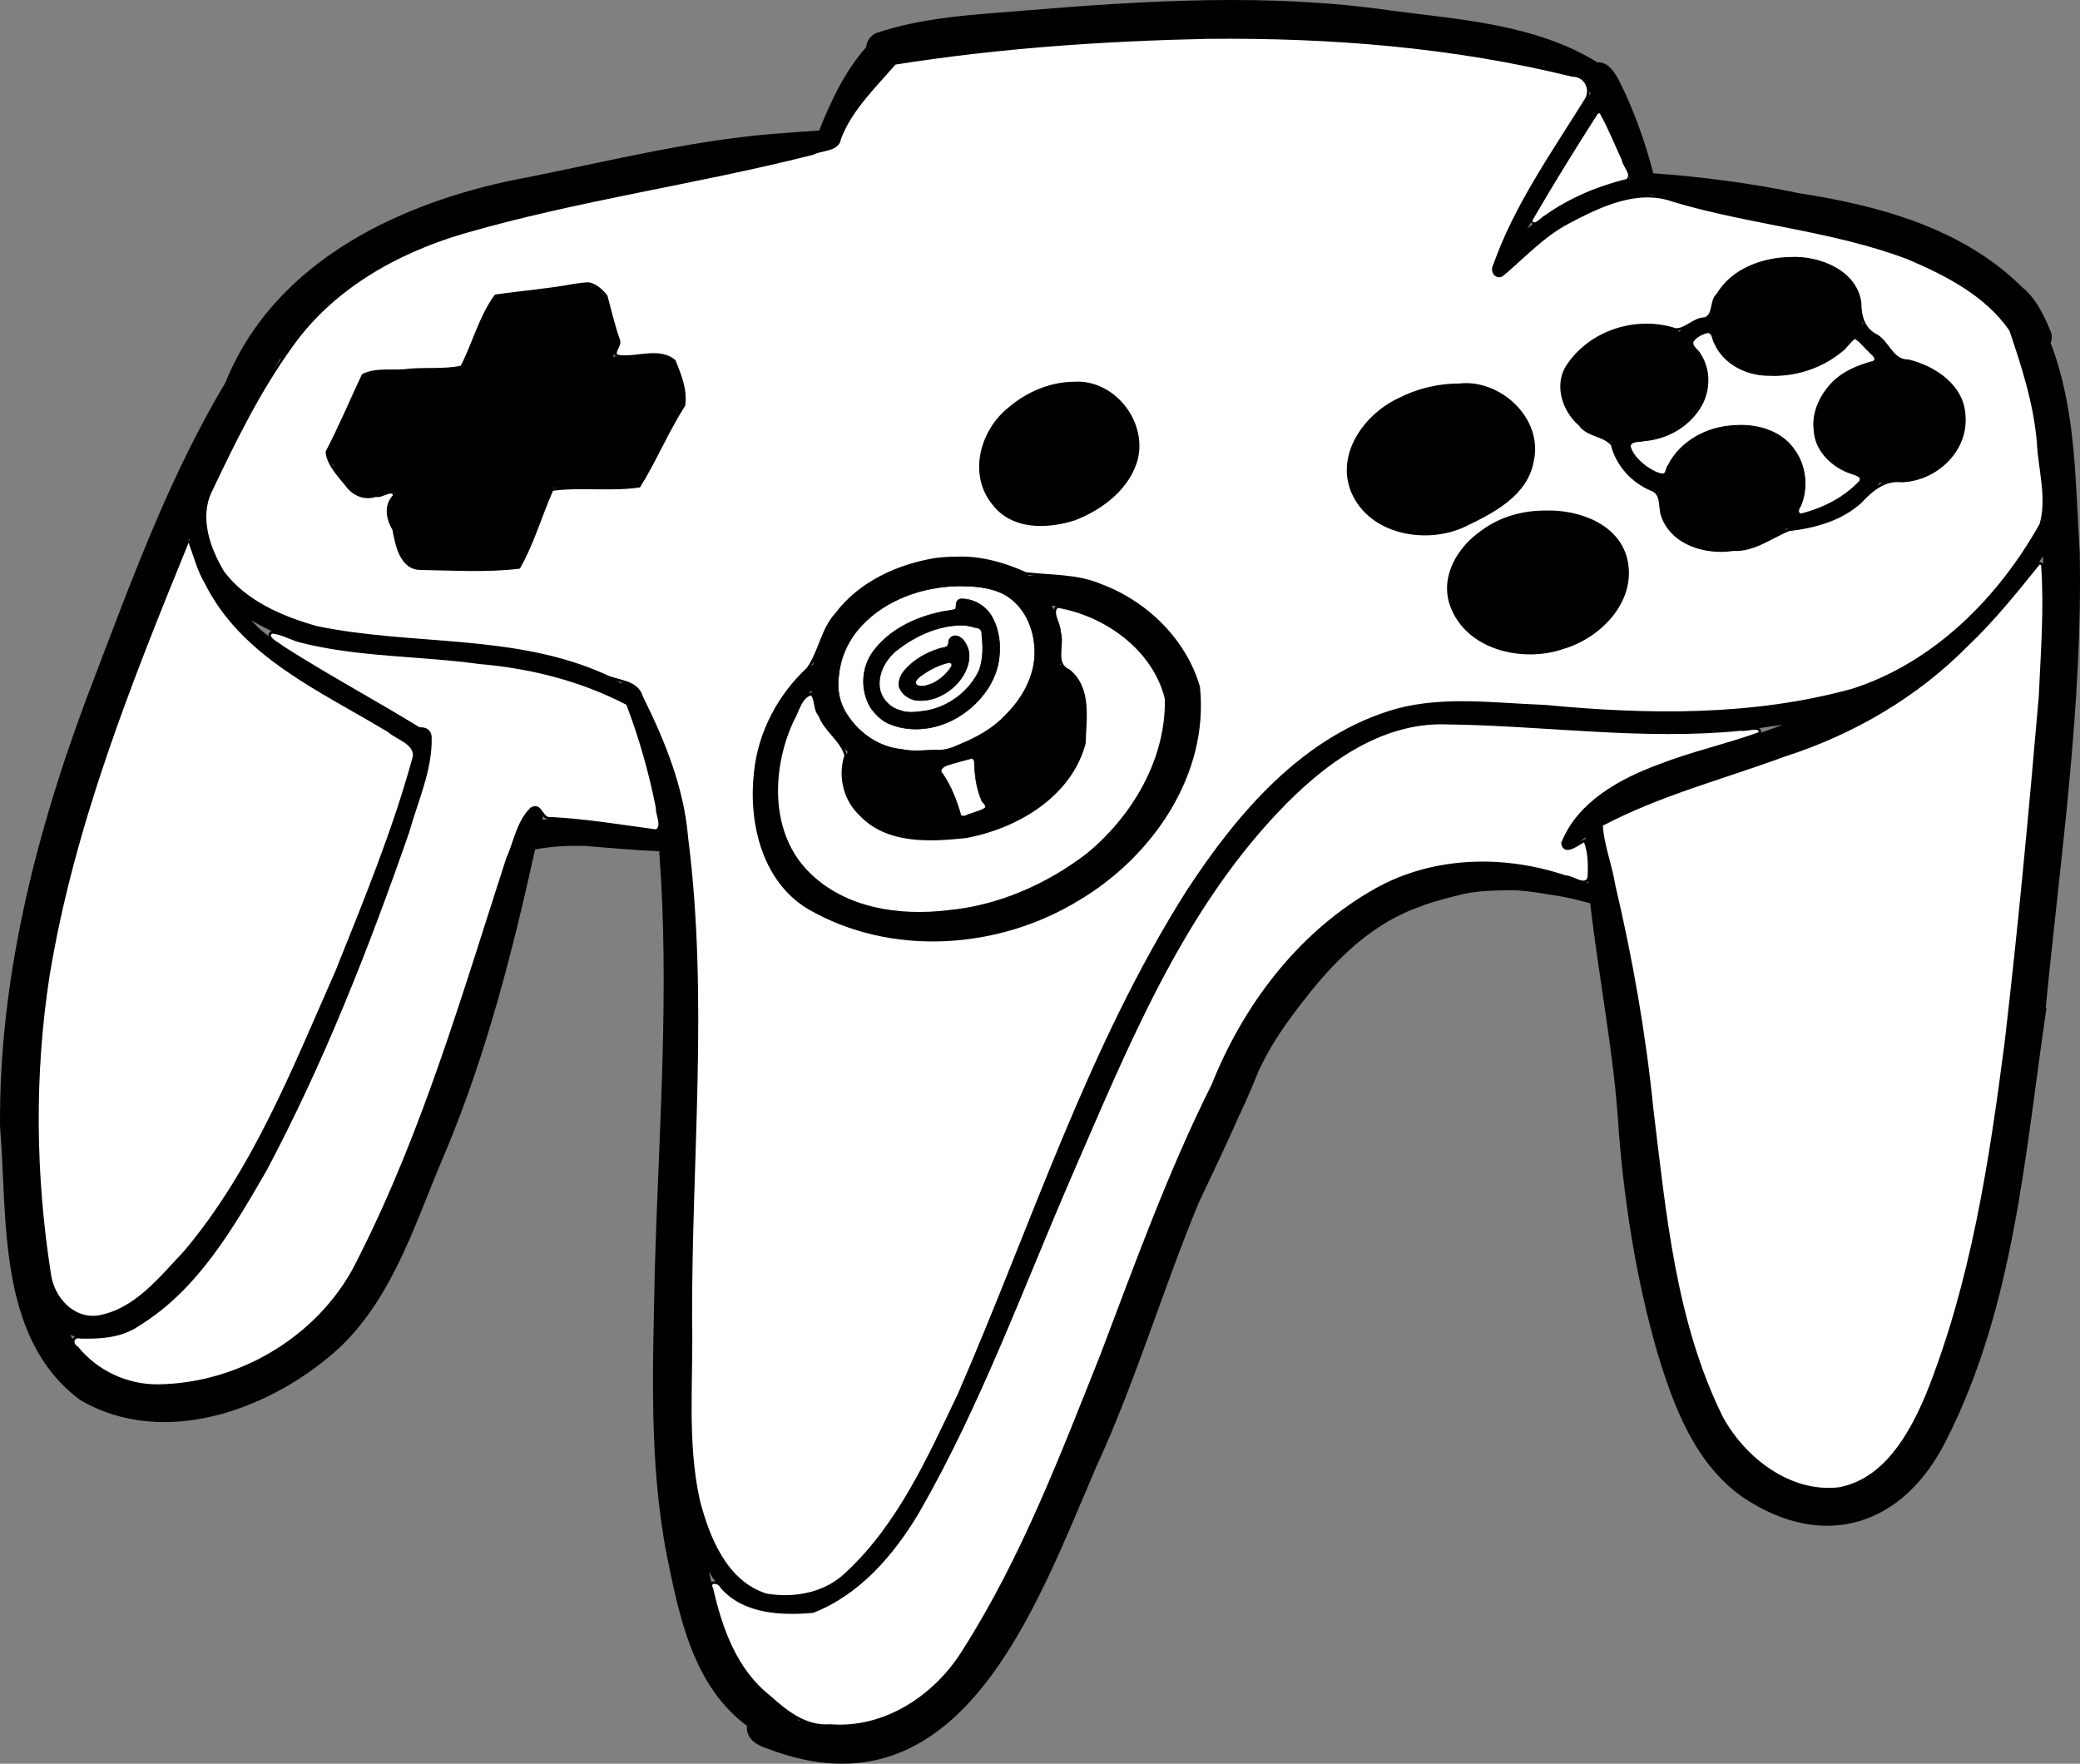 <?xml version="1.0" encoding="UTF-8" standalone="no"?>
<svg
   viewBox="0 0 89.993 76.302"
   x="0px"
   y="0px"
   version="1.1"
   id="svg2"
   sodipodi:docname="n64-w-mike-o.svg"
   width="89.993"
   height="76.302"
   inkscape:version="1.3.2 (091e20e, 2023-11-25, custom)"
   xmlns:inkscape="http://www.inkscape.org/namespaces/inkscape"
   xmlns:sodipodi="http://sodipodi.sourceforge.net/DTD/sodipodi-0.dtd"
   xmlns="http://www.w3.org/2000/svg"
   xmlns:svg="http://www.w3.org/2000/svg">
  <rect x="0" y="0" width="89.993" height="76.302" fill="#808080" stroke="none"/>
  <defs
     id="defs2" />
  <sodipodi:namedview
     id="namedview2"
     pagecolor="#ffffff"
     bordercolor="#000000"
     borderopacity="0.25"
     inkscape:showpageshadow="2"
     inkscape:pageopacity="0.0"
     inkscape:pagecheckerboard="true"
     inkscape:deskcolor="#d1d1d1"
     inkscape:zoom="9.096"
     inkscape:cx="6.7062445"
     inkscape:cy="55.46394"
     inkscape:window-width="3440"
     inkscape:window-height="1351"
     inkscape:window-x="-9"
     inkscape:window-y="-9"
     inkscape:window-maximized="1"
     inkscape:current-layer="svg2" />
  <g
     id="g1"
     transform="translate(-4.979,-11.844)">
    <path
       d="m 48.3,39.82 c 0,0 0,-0.04 0,-0.05 0,0.02 0,0.04 0,0.05 z m -5.55,0.07 c 0.84,-1.05 2.21,-1.61 3.53,-1.75 -0.12,-0.25 0.11,-0.53 0.37,-0.47 0.63,0.02 1.2,0.45 1.43,1.03 1.14,2.67 -1.83,5.46 -4.46,4.62 -1.43,-0.48 -1.78,-2.3 -0.87,-3.42 z m 1.08,2.56 v 0 c 0.06,0.02 0.12,0.05 0.18,0.07 H 44 c 0.25,0.08 0.5,0.06 0.75,0.04 h -0.01 c 0.7,-0.07 1.37,-0.36 1.88,-0.84 -0.02,0.01 -0.03,0.03 -0.05,0.04 0.23,-0.21 0.43,-0.46 0.6,-0.73 0,0.02 -0.02,0.04 -0.03,0.05 0.28,-0.47 0.3,-1.03 0.26,-1.56 v 0 C 47.38,39.39 47.37,39.25 47.34,39.11 47.07,39.07 46.8,38.96 46.52,38.96 h 0.01 c -1,0.05 -1.99,0.49 -2.75,1.12 v 0 c -0.07,0.06 -0.14,0.13 -0.21,0.2 v 0 c 0,0 -0.03,0.02 -0.04,0.04 0,0 0.01,-0.01 0.02,-0.02 -0.2,0.25 -0.36,0.53 -0.42,0.85 -0.13,0.54 0.16,1.1 0.68,1.3 z m 2.11,-2.7 c -0.11,-0.34 0.32,-0.64 0.61,-0.42 0.26,0.18 0.4,0.46 0.45,0.76 0.09,1.25 -1.46,2.49 -2.66,2.07 -1.58,-0.87 0.57,-2.31 1.59,-2.41 z m -1.3,1.65 c 0.17,0.09 0.38,0.03 0.56,-0.02 v 0 c 0.39,-0.15 0.7,-0.46 0.93,-0.8 v 0 c 0,0 0.01,-0.01 0.02,-0.02 v 0 c -0.32,0.06 -0.63,0.19 -0.92,0.34 0.02,0 0.03,-0.01 0.05,-0.02 -0.18,0.1 -0.35,0.2 -0.5,0.34 v 0 c -0.05,0.05 -0.1,0.11 -0.14,0.18 z m -12.28,0.01 c 0,0 -0.02,-0.02 -0.03,-0.03 0,0.01 0.02,0.02 0.03,0.03 z m 61.16,14.05 c -0.93,6.31 -1.39,12.88 -4.32,18.66 -1.84,3.73 -5.29,4.85 -8.8,2.51 -2.09,-1.46 -3.01,-3.94 -3.72,-6.29 -0.89,-3.09 -1.4,-6.3 -1.66,-9.5 -0.19,-3.33 -0.86,-6.61 -1.24,-9.92 -0.46,-0.12 -0.92,-0.24 -1.39,-0.32 0.02,0 0.04,0 0.06,0.01 -0.28,-0.04 -0.56,-0.09 -0.83,-0.13 h 0.02 c -0.35,-0.05 -0.71,-0.1 -1.06,-0.12 h 0.02 c -0.75,0 -1.51,0 -2.26,0.15 0.02,0 0.03,0 0.05,-0.01 -0.6,0.14 -1.22,0.3 -1.81,0.5 h 0.02 c 0,0 -0.06,0.01 -0.09,0.03 h 0.02 c -2.13,0.7 -3.75,2.3 -5.1,4.04 l 0.02,-0.02 c 0,0 -0.04,0.06 -0.07,0.08 v 0 c -0.71,0.91 -1.39,1.86 -1.88,2.91 0,-0.02 0.02,-0.04 0.02,-0.06 -0.01,0.03 -0.03,0.06 -0.04,0.1 v -0.02 c -0.27,0.68 -0.56,1.35 -0.87,2.02 v -0.02 c -0.57,1.32 -1.21,2.62 -1.82,3.93 l 0.03,-0.06 c -1.55,3.75 -2.7,7.65 -4.4,11.35 v -0.03 c 0,0 -0.02,0.06 -0.03,0.1 v 0 C 49.78,81.4 46.52,90.72 38.15,87.48 v 0 C 37.7,87.34 37.24,87.04 37.3,86.51 34.98,84.79 34.37,81.81 33.83,79.13 33.04,75.06 33.23,70.91 33.31,66.79 33.48,60.75 33.96,54.71 33.5,48.67 32.46,48.63 31.44,48.53 30.4,48.45 h 0.08 c -0.79,-0.04 -1.58,0 -2.35,0.14 -0.97,4.41 -2.1,8.82 -3.84,13 -1.28,2.94 -2.2,6.21 -4.56,8.5 -2.89,2.69 -7.62,4.47 -11.28,2.32 C 4.84,69.74 5.31,64.57 4.98,60.56 4.93,53.8 6.72,47.19 9.15,40.93 c 1.63,-4.28 3.23,-8.6 5.58,-12.53 0,0.01 -0.01,0.03 -0.02,0.04 0.01,-0.03 0.03,-0.06 0.05,-0.09 0,0.02 -0.02,0.03 -0.03,0.05 2.16,-5.37 7.82,-7.94 13.2,-8.91 3.69,-0.74 7.37,-1.67 11.15,-1.9 -0.03,0 -0.05,0 -0.08,0 0.47,-0.04 0.95,-0.06 1.42,-0.1 0.51,-1.28 1.11,-2.56 2.03,-3.6 0.03,-0.27 0.19,-0.51 0.45,-0.62 2.02,-0.68 4.18,-0.79 6.29,-0.96 5.33,-0.44 10.72,-0.78 16.04,0 3.01,0.39 6.22,0.6 8.86,2.23 0.45,-0.03 0.73,0.41 0.92,0.75 0.65,1.29 1.14,2.66 1.5,4.05 2.08,0.15 4.16,0.42 6.2,0.84 h -0.05 c 3.5,0.52 7.21,1.51 9.79,4.07 0.61,0.49 0.94,1.19 1.24,1.9 0.08,0.17 0.08,0.36 0.01,0.53 1.11,2.88 1.07,6.04 1.26,9.08 0.13,6.59 -0.83,13.13 -1.47,19.67 z M 74.45,17.23 v 0.02 c -0.08,-0.2 -0.19,-0.38 -0.29,-0.57 -1.03,1.69 -2.11,3.34 -3.1,5.06 1.25,-1.1 2.81,-1.87 4.44,-2.18 -0.09,-0.18 -0.17,-0.36 -0.25,-0.54 -0.26,-0.6 -0.53,-1.19 -0.8,-1.79 z M 17.09,27.37 c -1.05,1.97 -2.13,3.92 -3.1,5.94 v -0.03 c -0.13,0.23 -0.14,0.47 -0.11,0.74 v 0 c 0,0 0,0.03 0,0.04 v 0 c 0.04,1.5 0.66,2.93 2.03,3.69 h -0.02 c 0,0 0.03,0 0.05,0.02 h -0.01 c 0.5,0.31 1.02,0.56 1.55,0.8 h -0.01 c 0.23,0.1 0.46,0.19 0.7,0.27 v 0 c 0.32,0.09 0.64,0.18 0.97,0.23 h 0.01 c 4.21,0.72 8.88,0.12 12.7,2.34 0.69,-0.67 1.4,1.74 1.69,2.26 0.93,1.82 1.21,3.87 1.36,5.89 0.31,3.12 0.39,6.25 0.25,9.38 -0.17,5.27 -0.4,10.56 -0.21,15.83 0,-0.04 0,-0.07 0,-0.11 0.09,1.97 0.65,4.08 2.02,5.55 v 0 c 0,0 0.03,0.02 0.04,0.03 h -0.01 c 0.08,0.05 0.16,0.11 0.24,0.17 v 0 c 0,0 0.03,0.02 0.04,0.03 h -0.01 c 0.09,0.05 0.19,0.1 0.29,0.15 v 0 c 0.38,0.17 0.79,0.27 1.2,0.32 h -0.02 c 0,0 0.04,0 0.05,0 v 0 c 0.46,0.02 0.93,-0.02 1.37,-0.16 v 0 c 0,0 0.03,0 0.05,-0.01 h -0.02 c 0.34,-0.12 0.66,-0.27 0.96,-0.47 0,0 -0.01,0 -0.02,0.01 0.01,0 0.03,-0.02 0.04,-0.03 v 0 c 0.26,-0.18 0.51,-0.38 0.75,-0.59 l -0.04,0.04 c 0.55,-0.49 1.01,-1.06 1.41,-1.67 v 0 c 0.78,-1.15 1.48,-2.34 2.08,-3.6 v 0.03 c 4.7,-9.1 9.86,-30.88 21.48,-32.23 2.32,-0.28 4.65,0.15 6.96,0.29 2.74,0.27 5.51,0.13 8.25,-0.19 h -0.01 c 1.27,-0.19 2.54,-0.43 3.74,-0.88 v 0 c 3.28,-1.28 5.93,-4.05 7.61,-7.1 -0.08,-1.73 -0.22,-3.45 -0.52,-5.15 v 0.05 c 0,0 0,-0.07 -0.01,-0.1 v 0.02 c -0.09,-1.05 -0.85,-2.09 -0.85,-3.06 -0.85,-1.19 -2.15,-1.98 -3.44,-2.63 h 0.03 c 0,0 -0.04,0 -0.06,-0.02 h 0.02 c -0.65,-0.28 -1.32,-0.54 -1.99,-0.78 h 0.01 c 0,0 -0.07,-0.02 -0.1,-0.03 h 0.04 c -1.79,-0.56 -3.66,-0.79 -5.48,-1.23 0.03,0 0.07,0.01 0.1,0.02 -1.62,-0.23 -3.19,-0.65 -4.72,-1.19 -0.27,0.21 -0.97,0.09 -1.45,0.32 h 0.01 c -0.53,0.16 -1.04,0.36 -1.55,0.59 0,0 0.02,0 0.03,-0.01 -0.77,0.36 -1.48,0.84 -2.12,1.39 v 0 c -0.22,0.18 -0.44,0.38 -0.64,0.58 v 0 c -0.1,0.11 -0.21,0.22 -0.3,0.35 l 0.03,-0.04 c -0.12,0.22 -0.35,0.35 -0.58,0.41 -0.28,0 -0.4,-0.32 -0.3,-0.55 1.01,-2.45 2.39,-4.73 3.89,-6.91 v 0 c 0.12,-0.16 0.24,-0.33 0.36,-0.5 -0.14,-0.18 -0.28,-0.37 -0.27,-0.61 -5.96,-1.52 -12.19,-1.94 -18.33,-1.74 0.03,0 0.07,0 0.1,0 -3.89,0.26 -7.81,0.41 -11.65,1.12 -0.82,0.95 -1.68,1.88 -2.3,2.98 0.17,0.24 0.01,0.56 -0.29,0.61 h 0.01 c -0.22,0.07 -0.43,0.15 -0.64,0.22 h 0.02 c 0,0 -0.04,0 -0.06,0.01 h 0.01 c -0.08,0.03 -0.16,0.06 -0.24,0.08 l 0.06,-0.03 c -2.49,0.72 -5.08,1.02 -7.59,1.66 v 0 c 0,0 -0.07,0.01 -0.1,0.02 h 0.01 c -2.83,0.58 -5.68,1.07 -8.41,2.03 0.03,-0.01 0.06,-0.03 0.1,-0.04 -2.35,0.73 -4.47,2.04 -6.05,3.92 0.01,-0.01 0.03,-0.03 0.04,-0.05 -0.36,0.42 -0.71,0.83 -1.03,1.29 0,-0.01 0.02,-0.03 0.03,-0.04 -0.02,0.03 -0.04,0.06 -0.06,0.09 l 0.02,-0.03 z M 6.61,59.3 v 0 c -0.03,1.58 0.04,3.16 0.19,4.74 0,-0.02 0,-0.05 0,-0.07 0.28,1.39 0,3.16 0.93,4.29 -0.02,-0.01 -0.03,-0.03 -0.05,-0.04 0.95,1.01 2.44,0.52 3.36,-0.27 v 0 c 0,0 0.04,-0.02 0.05,-0.04 h -0.02 c 0.86,-0.72 1.63,-1.56 2.33,-2.44 -0.01,0.01 -0.02,0.02 -0.03,0.03 0.76,-1.01 1.51,-2.04 2.14,-3.13 -0.01,0.02 -0.02,0.03 -0.03,0.05 1.68,-2.89 2.93,-6.01 4.26,-9.07 0,0.02 -0.02,0.04 -0.03,0.05 0.2,-0.52 0.43,-1.02 0.67,-1.53 v 0 c 0,0 0.01,-0.02 0.02,-0.04 v 0 c 0.89,-2.2 1.57,-4.49 2.35,-6.73 v 0 c 0.07,-0.26 0.11,-0.53 0.16,-0.8 -0.27,-0.29 -0.6,-0.5 -0.93,-0.71 h 0.01 c -0.18,-0.11 -0.37,-0.22 -0.55,-0.33 h 0.01 C 18.01,41.4 14.01,39.36 13.16,35.15 11.6,39 10.07,42.88 8.8,46.84 8.81,46.81 8.82,46.77 8.83,46.74 7.87,49.89 7.12,53.12 6.81,56.4 6.72,57.36 6.64,58.32 6.6,59.29 Z M 33.47,47.79 C 33.4,45.99 32.79,44.3 32.21,42.61 v 0 C 32.18,42.53 32.14,42.44 32.1,42.35 31.72,42.2 31.38,41.97 31,41.81 v 0 l -0.05,-0.02 v 0 c -0.53,-0.23 -1.07,-0.44 -1.63,-0.62 v 0 C 26.34,40.4 23.23,40.39 20.19,40.04 H 20.2 C 18.65,40 17.18,39.45 15.85,38.68 c 0.16,0.17 0.32,0.34 0.5,0.49 v 0 c 1.47,1.24 3.24,2.04 4.89,3.02 v 0 c 0.64,0.39 1.3,0.76 1.89,1.23 0.37,-0.27 0.59,0.14 0.52,0.54 0.12,0.18 0.11,0.42 -0.06,0.56 -0.62,2.92 -1.73,5.77 -2.84,8.54 v 0 c 0,0 -0.01,0.02 -0.02,0.04 v 0 c -1.62,4.1 -7.11,18.39 -12.71,16.5 0.51,0.99 1.41,1.69 2.49,1.97 -0.01,0 -0.03,0 -0.04,-0.01 0.04,0 0.07,0.02 0.1,0.03 l -0.06,-0.02 c 0.52,0.16 1.06,0.29 1.6,0.22 v 0 c 0.61,-0.06 1.21,-0.15 1.81,-0.28 h -0.03 c 0.32,-0.07 0.64,-0.14 0.95,-0.24 h -0.02 c 0,0 0.06,-0.01 0.1,-0.03 -0.01,0 -0.03,0 -0.04,0.01 0.97,-0.37 1.9,-0.85 2.74,-1.45 l -0.02,0.02 c 0,0 0.06,-0.04 0.08,-0.06 h -0.02 c 1.6,-1.12 2.62,-2.82 3.42,-4.57 l -0.05,0.1 c 2.11,-4.64 3.78,-9.44 5.21,-14.33 l -0.03,0.09 c 0.48,-1.43 0.88,-2.95 1.62,-4.25 0.36,-0.26 0.75,0.12 0.61,0.51 1.21,-0.13 2.42,0 3.61,0.25 0.46,0.08 0.93,0.16 1.4,0.25 z m 40.23,2.26 c -0.05,-0.66 -0.03,-1.32 -0.13,-1.98 -0.22,0.14 -0.33,0.38 -0.53,0.52 -0.28,0.17 -0.63,-0.18 -0.48,-0.46 1.84,-3.42 6.27,-3.59 9.53,-4.93 -0.2,0.03 -0.41,0.06 -0.61,0.08 0.02,0 0.04,0 0.06,0 -4.46,0.7 -8.94,0.08 -13.4,-0.16 0.01,0 0.02,0 0.03,0 -0.43,0 -0.86,0 -1.28,0.04 h 0.03 c 0,0 -0.04,0 -0.06,0 v 0 c -0.59,0.07 -1.18,0.19 -1.75,0.38 h 0.02 c 0,0 -0.04,0 -0.06,0.01 h 0.02 c -0.4,0.15 -0.79,0.32 -1.17,0.5 h 0.03 c 0,0 -0.04,0 -0.06,0.01 h 0.02 c -0.88,0.43 -1.66,1.05 -2.4,1.68 l 0.05,-0.05 c -3,2.62 -5.1,6.06 -6.87,9.59 0,-0.02 0.02,-0.04 0.03,-0.06 -3,5.92 -5.17,12.21 -7.97,18.22 -1.62,3.05 -3.14,7.03 -6.71,8.16 -1.65,0.39 -3.55,-0.24 -4.39,-1.77 0.18,0.81 0.38,1.62 0.63,2.4 v -0.02 c 0,0 0.01,0.07 0.02,0.1 v -0.02 c 0.11,0.34 0.25,0.67 0.4,1 l -0.02,-0.03 c 0,0 0.03,0.06 0.05,0.09 0,-0.02 -0.01,-0.03 -0.02,-0.04 0.36,0.71 0.89,1.32 1.48,1.86 -0.02,-0.02 -0.04,-0.03 -0.06,-0.05 0.03,0.02 0.05,0.04 0.08,0.07 v 0 c 0.4,0.39 0.97,0.63 1.32,1.08 0.06,0.01 0.12,0.03 0.18,0.04 -0.02,0 -0.05,0 -0.08,-0.01 0.03,0 0.07,0 0.1,0.02 h -0.02 c 0.56,0.08 1.13,0.13 1.69,0.15 h -0.02 c 0,0 0.07,0 0.1,0 h -0.02 c 4.76,-0.1 6.5,-5.57 8.34,-9.13 -0.02,0.03 -0.03,0.06 -0.05,0.1 0.44,-0.99 0.83,-2 1.26,-2.99 v 0.02 c 2.16,-4.9 3.58,-10.1 6.04,-14.87 v 0 c 0.15,-0.33 0.3,-0.67 0.46,-1.01 v 0 c 2.16,-5.55 7.72,-10.94 14.1,-9.16 0.69,0.2 1.4,0.33 2.07,0.61 z m 19.55,-8.21 c 0.13,-1.98 0.18,-3.96 0.12,-5.93 -2.23,3.31 -5.29,6.18 -8.96,7.81 -3.32,1.46 -6.96,2.15 -10.18,3.84 0.46,1.57 0.75,3.18 1.09,4.78 0,-0.03 -0.01,-0.06 -0.02,-0.09 1.55,6.22 1.12,12.81 3.33,18.88 v 0 c 0.42,1.22 0.91,2.43 1.81,3.38 l -0.02,-0.02 c 0,0 0.05,0.05 0.07,0.08 v -0.02 c 1.05,1.19 2.8,1.94 4.39,1.62 2.52,-0.75 3.33,-3.75 4.23,-5.94 v 0.03 c 0,0 0.01,-0.06 0.02,-0.1 l -0.02,0.04 c 2.78,-9.17 3.13,-18.9 4.13,-28.38 v 0 z M 41.11,18.18 c 0,0 -0.02,0 -0.03,0.01 h 0.03 z M 19.42,31.94 c -0.15,0.47 0.71,1.05 1,1.39 0.42,0.29 1.16,-0.18 1.67,-0.17 -0.21,0.35 -0.77,0.9 -0.22,1.21 0.12,0.55 0.25,1.1 0.43,1.63 0.06,0.13 0.19,0.22 0.33,0.25 0.07,0.18 0.24,0.3 0.44,0.31 1.32,-0.1 2.64,-0.05 3.96,0 0,0 0,0 -0.01,0 0.03,0 0.05,0 0.07,0 0,0 -0.01,0 -0.02,0 h 0.02 c 0.18,0.05 0.39,-0.05 0.43,-0.23 0.59,-1.05 0.92,-2.28 1.41,-3.39 0.83,0.05 1.65,0 2.47,0.06 0.25,0 0.51,0.05 0.76,0 0.31,0.23 0.65,-0.07 0.73,-0.39 0.42,-1.06 1.06,-2.01 1.56,-3.03 0.56,-0.33 0,-1.03 -0.02,-1.52 -0.07,-0.27 -0.07,-0.7 -0.43,-0.73 -0.08,-0.11 -0.2,-0.18 -0.35,-0.18 -0.72,0 -1.44,0.05 -2.16,0.13 0.09,-0.16 0.19,-0.3 0.29,-0.45 0.1,-0.12 0.1,-0.29 0.03,-0.42 v 0 c -0.04,-0.06 -0.09,-0.11 -0.15,-0.14 -0.14,-0.5 -0.32,-1.01 -0.35,-1.53 -0.03,-0.21 -0.23,-0.35 -0.43,-0.33 -0.03,-0.21 -0.24,-0.39 -0.46,-0.37 -0.52,0.08 -1.04,0.17 -1.56,0.25 v 0 c -0.65,0.08 -1.32,0.19 -1.97,0.3 -0.23,-0.19 -0.62,-0.09 -0.72,0.2 -0.34,1.04 -0.86,1.99 -1.28,2.99 -1.33,0.09 -2.66,-0.08 -3.98,0.14 -0.28,0.04 -0.48,0.32 -0.4,0.6 -0.47,0.97 -1.03,1.9 -1.41,2.9 -0.05,0.23 0.06,0.46 0.28,0.54 z m 44.63,2.13 c 1.42,1.25 3.66,1.19 5.16,0.1 2.07,-0.87 3.02,-3.2 1.27,-4.91 -2.74,-2.66 -9.62,1.34 -6.43,4.8 z m 5.23,0.58 c -3.99,2.76 -0.19,6.68 3.55,5.19 2.31,-0.79 3.85,-3.68 1.41,-5.33 -1.46,-0.88 -3.53,-0.77 -4.96,0.14 z m 8.36,-8.45 c 0.31,-0.38 0.8,-0.6 1.28,-0.65 0.36,-3.44 7.18,-3.56 6.61,0.28 0.59,0.43 1.17,0.87 1.55,1.51 4.55,0.61 3.48,5.82 -0.78,5.39 -0.77,1.18 -2.61,2.24 -4.02,1.98 -1.59,1.7 -5.82,1.37 -5.54,-1.55 -1.04,-0.23 -1.91,-1.15 -2.03,-2.21 -0.58,-0.09 -1.1,-0.38 -1.52,-0.78 -2.42,-2.62 2.11,-5.3 4.45,-3.98 z m -2.11,4.83 c 0.21,0.64 0.76,1.1 1.41,1.27 0.61,-1.88 3.1,-2.63 4.81,-1.83 1.28,0.62 1.85,2.36 1.04,3.57 1,-0.25 1.99,-0.73 2.67,-1.51 -3.32,-0.82 -2.39,-4.63 0.6,-5.12 -0.23,-0.33 -0.55,-0.58 -0.84,-0.86 -1.35,1.92 -5.61,2.52 -6.28,-0.28 -0.24,0.07 -0.46,0.17 -0.64,0.35 -0.02,0.02 -0.03,0.05 -0.05,0.07 1.72,1.73 0.08,4.1 -2.04,4.29 -0.23,0.04 -0.45,0.06 -0.68,0.06 z m -27.87,2.26 c 1.8,3.23 8.11,-0.05 6.31,-3.38 -1.86,-3.7 -8.11,-0.12 -6.31,3.38 z m -7.5,7.31 c 0.58,-3.98 6.14,-5.92 9.35,-3.84 3.15,-0.51 6.69,1.83 7.41,4.95 0.28,2.53 -0.98,5.19 -2.68,7.01 -3.05,3.27 -8.16,4.8 -12.42,3.27 -1.62,-0.49 -3.16,-1.41 -3.77,-3.08 -1.12,-2.81 -0.38,-6.48 2.11,-8.32 z m 3.5,3.52 h -0.02 c 0.28,0.05 0.55,0.1 0.83,0.12 0.42,0.08 0.87,-0.11 1.28,-0.01 0.66,-0.18 1.27,-0.49 1.85,-0.81 v 0 c 0.7,-0.47 1.29,-1.09 1.68,-1.84 0.83,-1.45 0.32,-3.78 -1.47,-4.17 v 0 c -2.66,-0.6 -6.34,0.8 -6.48,3.89 -0.13,1.31 1.1,2.56 2.31,2.83 z m 3.78,2.51 c -0.31,-0.56 -0.39,-1.27 -0.38,-1.91 -0.37,0.1 -0.73,0.23 -1.11,0.3 -0.05,0.06 -0.12,0.11 -0.19,0.15 0.41,0.56 0.71,1.24 0.86,1.91 0.33,-0.09 0.66,-0.23 0.98,-0.35 -0.06,-0.02 -0.12,-0.05 -0.16,-0.1 z m -8.06,2.33 h -0.01 c 2.88,3.73 9,2.59 12.36,0.07 0.42,-0.33 0.81,-0.68 1.18,-1.06 1.52,-1.52 2.6,-3.78 2.49,-5.95 -0.55,-2.2 -2.77,-3.65 -4.92,-3.98 0.42,0.79 0.55,1.7 0.36,2.57 0.7,0.18 1.05,0.98 1.16,1.63 0.39,2.15 -0.99,4.18 -2.91,5.06 -2.17,1.1 -5.61,1.61 -7.27,-0.57 -0.44,-0.71 -0.6,-1.61 -0.16,-2.36 -0.78,-0.69 -1.52,-1.57 -1.57,-2.66 -0.04,0.05 -0.08,0.09 -0.11,0.13 0,0 0.01,-0.01 0.02,-0.02 -0.27,0.36 -0.5,0.75 -0.72,1.15 -0.4,0.83 -0.56,1.78 -0.68,2.69 -0.08,1.13 0.22,2.32 0.78,3.29 z"
       id="path1" />
  </g>
  <path
     style="fill:#ffffff;stroke:#000000;stroke-width:0.11"
     d="m 52.262,1.625 c -4.533,0.098 -9.07,0.407 -13.55,1.118 -0.861,1.007 -1.903,1.986 -2.379,3.254 -0.066,0.518 -0.808,0.451 -1.171,0.648 -5.009,1.273 -10.158,1.971 -15.127,3.414 -2.882,0.848 -5.649,2.405 -7.415,4.896 -1.412,1.952 -2.477,4.134 -3.509,6.303 -0.548,1.149 -0.07,2.482 0.544,3.503 0.967,1.285 2.547,1.959 4.053,2.381 4.134,0.858 8.556,0.313 12.479,2.088 0.542,0.275 1.367,0.208 1.575,0.918 0.957,1.926 1.779,3.945 1.956,6.099 0.884,6.91 0.151,13.895 0.171,20.84 0.062,2.599 -0.227,5.245 0.332,7.807 0.419,1.624 1.18,3.553 2.935,4.102 1.242,0.21 2.59,-0.046 3.509,-0.961 2.24,-2.097 3.517,-4.972 4.82,-7.695 3.186,-7.305 5.611,-15.013 9.9,-21.778 2.2,-3.367 5.054,-6.725 9.067,-7.854 2.08,-0.55 4.261,-0.232 6.382,-0.159 4.439,0.427 9.013,0.495 13.343,-0.707 3.544,-1.145 6.339,-3.968 8.123,-7.161 0.323,-1.152 -0.061,-2.368 -0.118,-3.537 C 88.043,17.465 87.524,15.858 86.988,14.277 85.945,12.76 84.216,11.873 82.562,11.169 79.295,9.929 75.759,9.68 72.423,8.686 70.854,8.109 69.24,8.893 67.865,9.615 66.793,10.176 65.967,11.073 65.06,11.844 64.783,12.111 64.491,11.762 64.657,11.473 65.566,8.902 67.162,6.649 68.59,4.349 68.908,3.901 68.609,3.261 68.039,3.267 62.89,1.992 57.556,1.575 52.262,1.625 Z m 25.225,9.547 c 1.228,-0.059 2.824,0.567 2.993,1.942 -0.001,0.559 0.156,1.139 0.705,1.399 0.52,0.302 0.69,1.113 1.376,1.092 1.158,0.283 2.39,1.103 2.425,2.416 0.105,1.507 -1.264,2.752 -2.719,2.789 -0.734,-0.084 -1.29,0.393 -1.754,0.891 -0.842,0.777 -1.997,1.093 -3.118,1.222 -0.79,0.319 -1.503,0.907 -2.41,0.857 -1.171,0.183 -2.624,-0.235 -3.061,-1.455 -0.145,-0.401 0.026,-0.979 -0.497,-1.155 -0.818,-0.351 -1.464,-1.068 -1.679,-1.936 -0.358,-0.427 -1.055,-0.375 -1.389,-0.855 -0.757,-0.649 -1.111,-1.84 -0.448,-2.677 0.998,-1.396 2.943,-1.988 4.584,-1.447 0.467,0.005 0.785,-0.471 1.273,-0.473 0.425,-0.162 0.228,-0.756 0.549,-1.041 0.645,-1.088 1.972,-1.556 3.169,-1.569 z m -51.999,1.096 c 0.29,0.063 0.57,0.318 0.741,0.54 0.175,0.646 0.328,1.311 0.548,1.93 0.083,0.236 -0.404,0.644 0.047,0.678 0.767,0.083 1.701,-0.343 2.35,0.192 0.246,0.595 0.519,1.272 0.418,1.924 -0.715,1.122 -1.236,2.377 -1.934,3.503 -1.242,0.183 -2.55,-0.023 -3.77,0.146 -0.493,1.111 -0.832,2.32 -1.43,3.368 -1.401,0.172 -2.854,0.074 -4.265,0.054 -0.853,-0.01 -1.036,-1.04 -1.162,-1.7 -0.276,-0.461 -0.383,-1.044 0.032,-1.465 -0.068,-0.361 -0.563,0.087 -0.794,0.002 -0.509,0.167 -0.994,-0.047 -1.294,-0.477 -0.338,-0.41 -0.792,-0.893 -0.832,-1.412 0.564,-1.084 1.044,-2.221 1.56,-3.32 0.585,-0.303 1.34,-0.126 1.988,-0.225 0.754,-0.065 1.557,0.024 2.281,-0.134 0.518,-1.005 0.802,-2.157 1.467,-3.075 1.109,-0.161 2.271,-0.25 3.39,-0.46 0.219,-0.03 0.439,-0.07 0.661,-0.069 z m 20.97,4.302 c 1.693,-0.115 3.097,1.627 2.724,3.256 -0.325,1.283 -1.52,2.187 -2.71,2.638 -1.167,0.367 -2.652,0.414 -3.479,-0.655 -1.065,-1.271 -0.54,-3.185 0.689,-4.148 0.77,-0.659 1.757,-1.078 2.776,-1.091 z m 16.689,0.076 c 1.715,-0.197 3.542,1.451 3.168,3.249 -0.244,1.511 -1.732,2.259 -2.973,2.852 -1.643,0.761 -4.066,0.336 -4.833,-1.481 -0.659,-1.608 0.557,-3.297 1.988,-3.975 0.817,-0.427 1.737,-0.646 2.65,-0.646 z m 3.735,5.497 c 1.423,-0.044 3.179,0.58 3.49,2.145 0.346,1.752 -1.177,3.284 -2.762,3.74 -1.729,0.593 -4.149,0.043 -4.821,-1.843 -0.443,-1.249 0.336,-2.505 1.348,-3.195 0.784,-0.588 1.78,-0.856 2.744,-0.847 z M 41.428,24.135 c 1.022,-0.03 2.028,0.255 2.955,0.674 1.087,0.131 2.217,0.067 3.252,0.513 1.963,0.732 3.635,2.37 4.227,4.391 0.397,3.782 -2.042,7.307 -5.19,9.181 -3.474,2.136 -8.114,2.454 -11.686,0.386 -1.992,-1.198 -2.559,-3.752 -2.307,-5.896 0.182,-1.703 1.022,-3.291 2.27,-4.454 0.525,-0.735 0.613,-1.694 1.244,-2.379 1.014,-1.345 2.656,-2.088 4.274,-2.355 0.317,-0.041 0.641,-0.06 0.963,-0.06 z"
     id="path2" />
  <path
     style="fill:#ffffff;stroke:#000000;stroke-width:0.11"
     d="m 62.576,31.283 c -2.927,-0.094 -5.419,1.805 -7.329,3.829 -4.205,4.445 -6.521,10.225 -8.928,15.751 -2.116,4.887 -3.943,9.928 -6.605,14.557 -1.078,1.804 -2.533,3.515 -4.545,4.302 -1.342,0.119 -2.971,0.058 -3.942,-1.051 -0.119,-0.27 -0.612,-0.301 -0.422,0.073 0.395,1.728 1.03,3.513 2.475,4.648 0.732,0.664 1.578,1.34 2.632,1.257 2.373,0.195 4.569,-1.268 5.781,-3.234 2.535,-3.976 4.22,-8.416 5.962,-12.777 1.499,-3.947 2.929,-7.923 4.821,-11.703 1.348,-3.376 3.646,-6.444 6.805,-8.306 2.54,-1.531 5.681,-1.634 8.452,-0.702 0.304,-0.015 0.848,0.482 1.006,0.049 0.033,-0.535 0.028,-1.116 -0.174,-1.61 -0.23,0.091 -0.882,0.668 -0.964,0.109 0.698,-1.748 2.489,-2.725 4.164,-3.346 1.428,-0.561 2.935,-0.886 4.374,-1.409 0.071,-0.381 -0.586,-0.103 -0.813,-0.161 -4.244,0.423 -8.498,-0.224 -12.748,-0.275 z"
     id="path3" />
  <path
     style="fill:#ffffff;stroke:#000000;stroke-width:0.11"
     d="m 88.217,24.373 c -0.975,1.202 -1.964,2.45 -3.105,3.526 -2.191,2.228 -4.953,3.83 -7.92,4.783 -2.642,0.975 -5.4,1.683 -7.901,3.006 0.044,0.849 0.403,1.733 0.54,2.603 0.754,3.198 1.323,6.433 1.651,9.704 0.553,4.518 0.967,9.207 3.018,13.344 0.981,1.78 2.944,3.302 5.064,3.059 1.974,-0.365 3.069,-2.306 3.791,-3.999 1.961,-4.862 2.756,-10.095 3.428,-15.265 0.585,-4.993 1.05,-10 1.482,-15.007 0.082,-1.887 0.236,-3.795 0.101,-5.677 -0.024,-0.056 -0.087,-0.095 -0.148,-0.078 z"
     id="path4" />
  <path
     style="fill:#ffffff;stroke:#000000;stroke-width:0.11"
     d="m 11.759,27.354 c -0.336,0.227 0.323,0.503 0.469,0.646 1.931,1.239 3.959,2.321 5.907,3.519 0.244,-0.011 0.468,0.055 0.487,0.377 0.034,1.414 -0.598,2.761 -0.974,4.105 -1.74,5.002 -3.687,9.961 -6.179,14.644 -1.437,2.477 -2.957,5.114 -5.458,6.651 -0.749,0.526 -1.645,0.58 -2.522,0.56 -0.353,-0.085 -0.436,0.281 -0.151,0.447 0.846,1.042 2.151,1.651 3.49,1.641 3.634,-0.039 7.18,-2.21 8.735,-5.52 2.782,-5.488 4.493,-11.427 6.385,-17.258 0.326,-0.719 0.456,-1.621 1.046,-2.185 0.431,-0.256 0.426,0.498 0.853,0.42 1.525,0.078 3.026,0.336 4.538,0.535 0.339,-0.157 0.025,-0.702 0.048,-0.982 -0.301,-1.532 -0.734,-3.055 -1.288,-4.504 -1.987,-1.036 -4.179,-1.59 -6.405,-1.778 -2.578,-0.358 -5.223,-0.287 -7.754,-0.932 -0.412,-0.111 -0.796,-0.352 -1.226,-0.386 z"
     id="path5" />
  <path
     style="fill:#ffffff;stroke:#000000;stroke-width:0.11"
     d="m 8.114,23.445 c -2.479,6.077 -4.954,12.255 -6.024,18.769 -0.661,4.272 -0.609,8.653 0.062,12.919 0.142,1.021 1.005,1.992 2.112,1.827 1.606,-0.281 2.681,-1.685 3.741,-2.8 2.988,-3.543 4.698,-7.924 6.552,-12.116 1.228,-3.059 2.488,-6.123 3.358,-9.306 0.069,-0.596 -0.747,-0.792 -1.103,-1.117 C 13.909,29.868 10.488,28.395 8.905,25.204 8.575,24.65 8.423,24.023 8.204,23.437 Z"
     id="path6" />
  <path
     style="fill:#ffffff;stroke:#000000;stroke-width:0.11"
     d="m 45.749,26.238 c -0.311,0.251 0.104,0.744 0.092,1.095 0.189,0.548 -0.271,1.385 0.41,1.68 0.939,0.765 0.695,2.081 0.666,3.139 -0.602,2.281 -2.933,3.646 -5.125,4.05 -1.554,0.161 -3.404,0.277 -4.577,-0.975 -0.682,-0.649 -0.914,-1.658 -0.626,-2.544 -0.18,-0.672 -0.889,-1.077 -1.13,-1.744 -0.236,-0.26 -0.135,-0.686 -0.352,-0.917 -0.477,0.108 -0.587,0.778 -0.821,1.154 -0.967,2.093 -1.043,4.912 0.71,6.622 1.565,1.545 3.903,1.887 6.005,1.635 2.207,-0.202 4.331,-1.139 6.076,-2.486 1.978,-1.635 3.435,-4.117 3.375,-6.731 -0.534,-2.138 -2.609,-3.622 -4.703,-3.978 z"
     id="path7" />
  <path
     style="fill:#ffffff;stroke:#000000;stroke-width:0.027"
     d="m 41.459,25.35 c -1.535,0.031 -3.116,0.576 -4.182,1.714 -0.542,0.576 -0.901,1.321 -0.982,2.11 -0.102,0.604 0.017,1.242 0.362,1.752 0.516,0.8 1.38,1.4 2.341,1.491 0.544,0.123 1.103,0.025 1.654,0.032 0.44,0.003 0.832,-0.236 1.228,-0.397 0.609,-0.278 1.189,-0.635 1.642,-1.134 0.788,-0.774 1.354,-1.869 1.234,-2.997 -0.07,-0.925 -0.563,-1.87 -1.432,-2.271 -0.58,-0.261 -1.239,-0.299 -1.865,-0.299 z m 0.165,0.559 c 0.568,0.012 1.106,0.358 1.346,0.874 0.248,0.482 0.325,1.076 0.264,1.618 -0.094,1.058 -0.8,1.988 -1.671,2.549 -0.908,0.599 -2.129,0.794 -3.142,0.341 -0.307,-0.146 -0.555,-0.401 -0.75,-0.674 -0.45,-0.747 -0.41,-1.727 0.109,-2.434 0.677,-0.913 1.757,-1.448 2.843,-1.687 0.236,-0.072 0.495,-0.058 0.724,-0.15 0.039,-0.139 -0.018,-0.362 0.168,-0.42 0.034,-0.015 0.072,-0.018 0.109,-0.017 z"
     id="path8" />
  <path
     style="fill:#ffffff;stroke:#000000;stroke-width:0.027"
     d="m 41.571,27.047 c -1.048,0.021 -2.046,0.497 -2.849,1.149 -0.441,0.391 -0.759,0.997 -0.658,1.597 0.083,0.454 0.448,0.829 0.893,0.945 0.343,0.131 0.721,0.059 1.075,0.019 0.999,-0.163 1.905,-0.839 2.333,-1.758 0.18,-0.494 0.174,-1.039 0.111,-1.555 0.023,-0.186 -0.11,-0.291 -0.284,-0.296 -0.203,-0.052 -0.409,-0.111 -0.621,-0.101 z m -0.204,0.459 c 0.273,0.039 0.431,0.323 0.519,0.558 0.161,0.577 -0.146,1.18 -0.544,1.579 -0.41,0.409 -0.973,0.682 -1.561,0.662 -0.367,0.008 -0.749,-0.233 -0.875,-0.58 -0.078,-0.397 0.203,-0.732 0.479,-0.976 0.404,-0.351 0.89,-0.596 1.405,-0.729 0.136,0.003 0.262,-0.092 0.249,-0.238 0.006,-0.176 0.159,-0.292 0.329,-0.276 z"
     id="path9" />
  <path
     style="fill:#ffffff;stroke:#000000;stroke-width:0.027"
     d="m 41.048,28.666 c -0.438,0.094 -0.847,0.314 -1.209,0.575 -0.11,0.087 -0.31,0.244 -0.18,0.392 0.218,0.123 0.486,0.011 0.701,-0.071 0.331,-0.169 0.63,-0.428 0.816,-0.751 0.028,-0.082 -0.047,-0.156 -0.128,-0.145 z"
     id="path10" />
  <path
     style="fill:#ffffff;stroke:#000000;stroke-width:0.027"
     d="m 42.019,32.814 c -0.355,0.098 -0.712,0.185 -1.061,0.3 -0.133,0.057 -0.342,0.194 -0.187,0.344 0.38,0.544 0.619,1.176 0.802,1.807 0.116,0.121 0.293,-0.041 0.433,-0.061 0.2,-0.083 0.427,-0.125 0.608,-0.244 0.087,-0.152 -0.128,-0.227 -0.156,-0.364 -0.224,-0.53 -0.285,-1.092 -0.303,-1.656 -0.008,-0.069 -0.06,-0.136 -0.136,-0.125 z"
     id="path11" />
  <path
     style="fill:#ffffff;stroke:#000000;stroke-width:0.039"
     d="m 73.878,14.389 c -0.239,0.06 -0.507,0.187 -0.635,0.406 -0.031,0.227 0.245,0.344 0.324,0.528 0.493,0.757 0.413,1.781 -0.129,2.488 -0.537,0.741 -1.407,1.187 -2.32,1.258 -0.185,0.055 -0.532,-0.016 -0.589,0.232 0.098,0.378 0.416,0.671 0.72,0.901 0.219,0.135 0.458,0.296 0.72,0.307 0.146,-0.063 0.104,-0.274 0.213,-0.382 0.524,-1.045 1.687,-1.657 2.818,-1.711 0.963,-0.088 2.05,0.203 2.626,1.036 0.509,0.685 0.608,1.653 0.278,2.435 -0.086,0.101 -0.167,0.342 0.043,0.344 0.936,-0.24 1.846,-0.699 2.512,-1.412 0.124,-0.208 -0.198,-0.27 -0.334,-0.326 -0.824,-0.257 -1.58,-0.967 -1.633,-1.859 -0.105,-0.786 0.263,-1.551 0.807,-2.102 0.475,-0.478 1.124,-0.729 1.761,-0.903 0.178,-0.151 -0.118,-0.304 -0.2,-0.424 -0.207,-0.183 -0.372,-0.43 -0.61,-0.565 -0.218,0.153 -0.354,0.416 -0.58,0.574 -0.862,0.705 -2.002,1.077 -3.11,1.024 -0.951,0.015 -1.976,-0.473 -2.372,-1.385 -0.105,-0.144 -0.073,-0.461 -0.308,-0.463 z"
     id="path12" />
  <path
     style="fill:#ffffff;stroke:#000000;stroke-width:0.078"
     d="m 69.099,4.897 c -0.979,1.527 -1.935,3.073 -2.845,4.642 0.107,0.337 0.456,-0.126 0.63,-0.204 C 67.94,8.586 69.144,8.09 70.392,7.779 70.658,7.553 70.243,7.184 70.209,6.921 69.895,6.242 69.618,5.54 69.251,4.888 c -0.049,-0.062 -0.101,-0.008 -0.152,0.009 z"
     id="path13" />
</svg>
